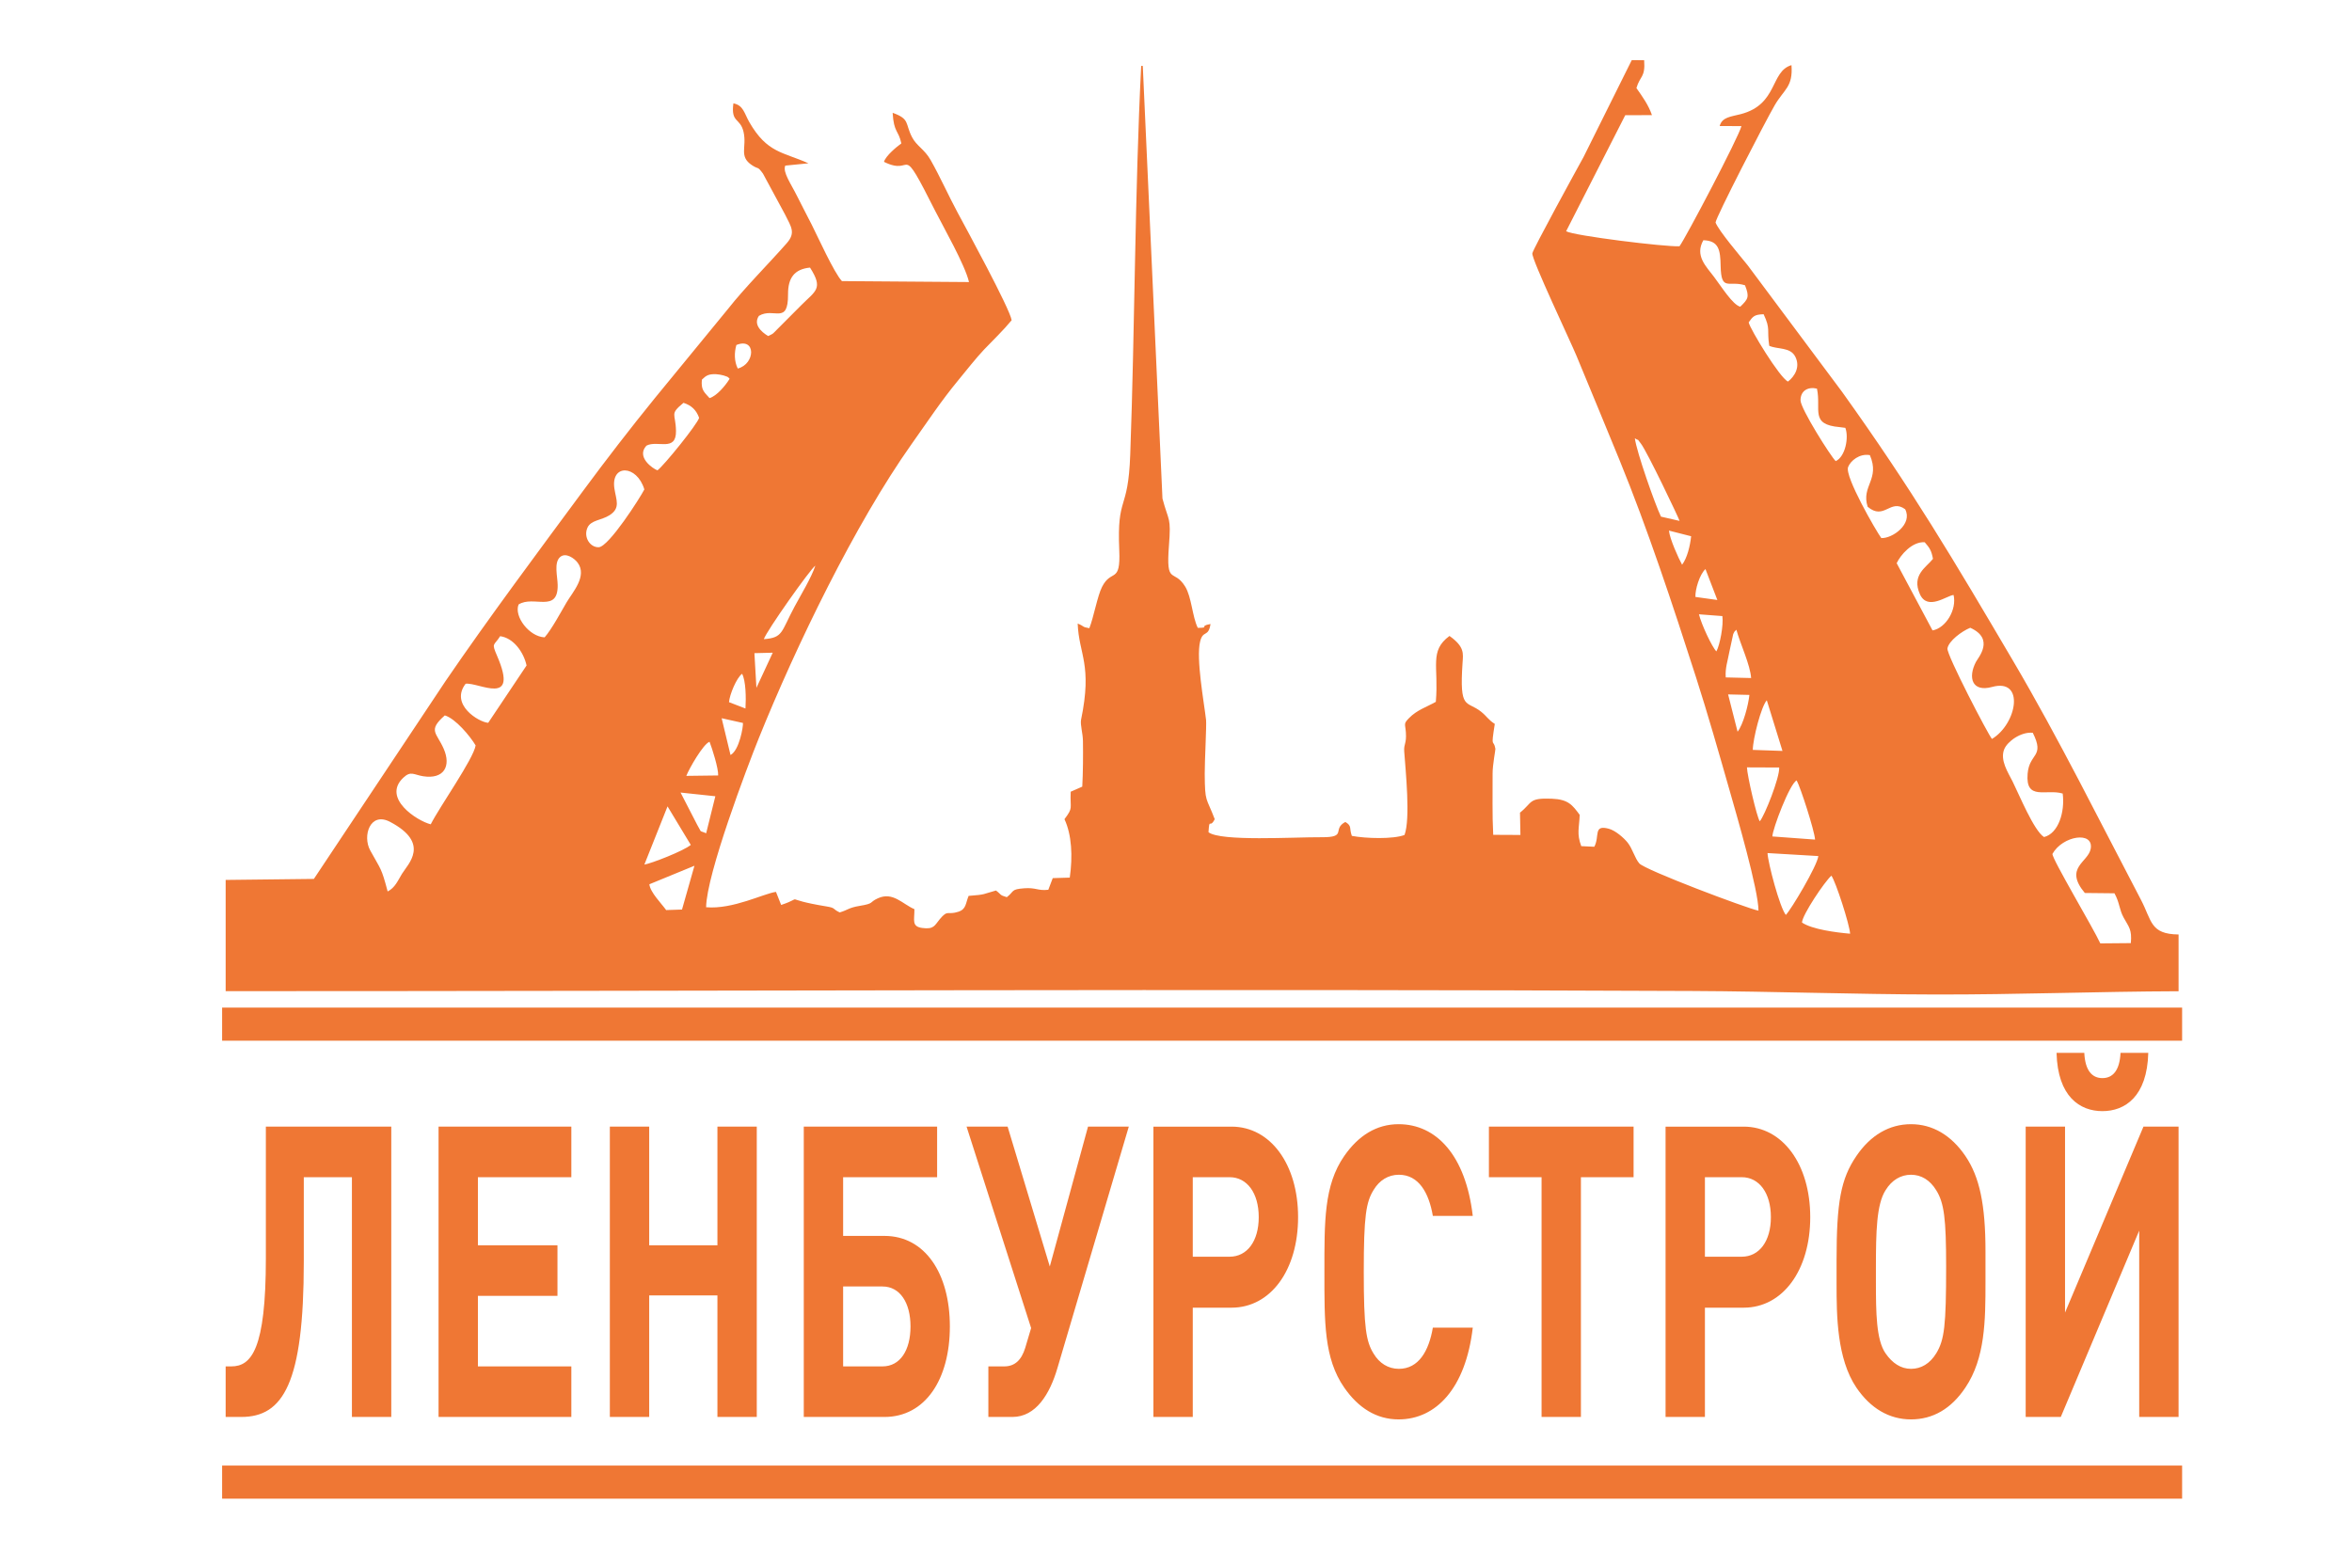 <?xml version="1.0" encoding="UTF-8"?> <!-- Creator: CorelDRAW --> <svg xmlns="http://www.w3.org/2000/svg" xmlns:xlink="http://www.w3.org/1999/xlink" xmlns:xodm="http://www.corel.com/coreldraw/odm/2003" xml:space="preserve" width="300mm" height="200mm" style="shape-rendering:geometricPrecision; text-rendering:geometricPrecision; image-rendering:optimizeQuality; fill-rule:evenodd; clip-rule:evenodd" viewBox="0 0 30000 20000"> <defs> <style type="text/css"> <![CDATA[ .fil0 {fill:#EF7734} .fil1 {fill:#EF7734;fill-rule:nonzero} ]]> </style> </defs> <g id="Слой_x0020_1">  <g id="_1175431169152"> <path class="fil0" d="M14827.29 6359.94l-251.07 -5519.35 -20.34 0.1c-81.89,1619.72 -79.87,3324.78 -139.62,4960.37 -27.32,748.28 -170.9,500.23 -140.05,1218.29 18.73,435.71 -99.25,231.69 -219.37,467.63 -59.68,117.22 -105.05,382.24 -162.23,527.61 -101.95,-18.19 -52.15,-20.03 -148.72,-59.62 15.77,398.91 190.14,520.81 42.81,1229.5 -10.73,66.43 23.06,169.84 24.45,269.01 2.6,185.58 1.32,397.45 -8.73,582.19l-147.5 64.78c-9.97,226.55 36.04,195.97 -79.44,350.37 93.12,198.67 106.32,472.36 67.63,745.37l-217.2 6.65 -56.5 148.66c-135.94,15.34 -154.55,-30.61 -308.72,-18.93 -172.96,13.1 -121.2,36.53 -220.58,113.36 -95.52,-27.26 -65.07,-30.44 -138.38,-85.22 -176.85,48.47 -122.22,51.39 -348.75,68.67 -40.03,95.41 -28.9,168.75 -129.95,202.1 -143.39,47.34 -131.56,-32.6 -238.56,95.72 -66.01,79.17 -72.18,131.74 -223.14,111.58 -138.84,-18.53 -98.77,-99.72 -99.9,-239.85 -150.25,-63.53 -273.62,-226.32 -465.47,-138.98 -118.77,54.07 -38.85,64.96 -233.83,97.2 -138.86,22.97 -145.39,50.39 -253.17,83.37 -97.9,-45.22 -46.7,-56.54 -168.53,-76.45 -617.51,-100.94 -247.84,-130.04 -578.77,-18.86l-65.98 -166.8c-156.12,20.22 -550.22,225.97 -891.09,195.68 5.16,-420.88 522.57,-1786.03 671.43,-2155.27 474.67,-1177.51 1230.98,-2739.07 1948.79,-3752.52 222.84,-314.6 375.05,-547.39 596.51,-816.18 99.01,-120.17 231.12,-288.21 328.98,-390.9 125,-131.16 247.74,-246.96 351.53,-374.19 -25.01,-152.16 -585.9,-1180.92 -686.13,-1366.83 -121.67,-225.67 -225.8,-462.02 -347.78,-676.93 -77.73,-136.95 -178.59,-178.7 -236.43,-290.41 -91.9,-177.5 -23.88,-231.7 -247.8,-311.82 14.97,256.2 74.81,219.11 110.89,390.45 -59.89,43.6 -197.61,156.26 -221.54,235.11 400.14,199.81 183.38,-305.8 656.89,632.68 97.44,193.13 377.54,682.86 427.8,900.97l-1621.11 -12.11c-99.01,-104.02 -313.36,-578.18 -384.8,-719.21 -69.1,-136.38 -131.06,-252.07 -187.3,-366.01 -75.3,-152.49 -186.81,-305.9 -150.26,-388.28l295.49 -29.33c-325.94,-146.04 -525.75,-129.27 -753.34,-523.9 -66.76,-115.77 -75,-215.42 -203.87,-240.99 -34.75,254.13 87.97,180.2 129.73,365.87 43.71,194.42 -63.73,310.17 106.87,423.02 88.76,58.71 66.16,6.55 140.14,106.94l282 522.04c78.15,158.34 139.63,232.34 21.05,367.1 -233.04,264.86 -537.24,569.04 -745.23,833.64l-935.24 1140.62c-317.26,390.58 -629.37,795.81 -917.42,1185.85 -557.8,755.32 -1206.34,1624.3 -1753.65,2425.69l-1679.38 2523.76 -1125.15 12.93 0 1419.03c6220.63,0 12494.2,-30.7 18709.89,-2.09 1033.64,4.75 2053.97,42.46 3099.87,44.67 1039.3,2.21 2080.37,-38.33 3099.86,-41.47l0 -724.2c-363.45,-3.43 -340.39,-176.63 -478.74,-440.18 -526.09,-1002.14 -1048.3,-2058.32 -1629.53,-3045.85 -763.89,-1297.88 -1292.94,-2192.84 -2183.79,-3436.43l-1205.75 -1617c-98.79,-122.31 -362.9,-432.25 -408.06,-542.8 -0.5,-58.93 634.07,-1289.6 754.7,-1497.1 119.31,-205.24 234.72,-231.26 213.73,-511.4 -272.64,79.51 -169.8,501.82 -647.77,625.37 -129.33,33.43 -237.26,37.48 -268.12,151.68l277.76 0.69c-39.77,150.34 -708.17,1420.89 -790.22,1533.14 -181.82,9.32 -1349.5,-134.39 -1446.08,-191.68l754.15 -1480.41 340.64 -0.95c-44.12,-128.29 -117.56,-230.9 -198.25,-345.34 45.65,-157.85 115.49,-132.78 98.68,-355.3l-158.05 -1.21 -615.49 1237.02c-87.61,158.29 -646.84,1178.31 -652.74,1228.35 -9.2,78.12 490.03,1129.87 563.1,1306.83 189.01,457.72 358.59,864.01 549.83,1332.42 357.41,875.4 675.08,1835 974.41,2767.42 150.24,468.01 291.57,964.25 430.09,1449.34 83.57,292.69 368.35,1268.81 367.1,1529.83 -152.73,-30.84 -1445,-518.39 -1519.54,-602.72 -58.3,-65.94 -85.16,-184.84 -148.61,-264.88 -48.57,-61.26 -156.13,-154.79 -240.59,-177.81 -203.17,-55.38 -113.08,96.43 -185.38,229.84l-166.59 -7.89c-59.66,-162.06 -26.15,-227.23 -19.62,-399.34 -93.32,-124.67 -143.86,-198.03 -359.03,-205.93 -298.17,-10.94 -239.25,47.68 -402.54,178.27l5.51 284.37 -347.09 -1.72c-14.24,-269 -5.93,-520.15 -7.79,-781.29 -0.78,-111.15 37.86,-303.23 35.64,-315.98 -23.75,-136.99 -61.25,17.64 -7.68,-318.02 -82.61,-51.07 -99.07,-95.14 -175.27,-155.87 -185.51,-147.86 -277.42,-7.44 -235.95,-622.82 8.06,-119.5 28.04,-204.44 -166.66,-343.11 -261.58,193.11 -134.7,387.52 -174.22,840.48 -121.79,68.85 -239.65,103 -342.18,207.76 -73.74,75.35 -47.3,71.07 -39.7,184.18 9.72,144.9 -28.37,142.62 -21.28,240.45 18.22,251.44 80.84,860.83 3.68,1066.26 -144.22,54.98 -492.29,45.58 -671.77,11.53 -36.71,-101.07 5.79,-124.08 -83.04,-177.69 -174.16,93.05 30.77,197.03 -302.56,194.75 -350.1,-2.38 -1293.68,56.84 -1442.76,-64.19 13.22,-198.31 14.65,-36.49 79.49,-166.07 -108.87,-287.76 -125.25,-202.78 -127.58,-581.05 -0.93,-152.33 24.61,-619.9 17.02,-685.61 -26.18,-226.61 -129.04,-781.31 -75.77,-999.85 37.01,-151.83 105.58,-47.76 132.55,-223.37 -160.83,29.08 4.33,47.85 -162.46,49.06 -70.56,-144.7 -78.4,-392.6 -160.52,-526.53 -145.25,-236.93 -246.76,-5.29 -207.32,-519.98 29.07,-379.35 -2.45,-299.76 -82.58,-603.55zm8532.22 4811.23c56.25,78.09 231.76,622.59 238.89,740.62 -177.2,-14.87 -488.23,-55.51 -614.03,-142.66 5.03,-99.63 288.72,-521.46 375.14,-597.96zm-14660.44 432.37l-202.1 6.82c-57.54,-81.31 -204.02,-225.99 -214.25,-329.22l575.01 -236.35 -158.66 558.75zm14079.21 68.87c-78.76,-98.49 -227.5,-663.81 -233.44,-789.31l648.1 38.17c-11.69,121.14 -348.18,685.22 -414.66,751.14zm3813.91 -280.11l377.79 3.96c68.72,124.76 58.99,203.2 117.12,309.75 67.12,123.04 107.64,150.2 91.84,325.94l-389.39 3.44c-87.05,-191.57 -619.39,-1083 -610.3,-1141.73 130.85,-234.01 528.5,-293.91 487.87,-65.46 -30.91,173.77 -345.61,240.97 -74.93,564.1zm-18373.31 -362.26l295.59 -742.56 296.7 491.45c-93.02,77.72 -505.74,237.74 -592.29,251.11zm-3274.35 343c-82.07,-309.93 -82.59,-268.84 -222.43,-524.07 -101.67,-185.55 -0.8,-497.8 253.25,-363.94 518.89,273.41 229.16,537.04 151.6,663.46 -52.75,85.98 -86.81,175.81 -182.42,224.55zm17972.14 -1416.86c49.74,90.13 226.08,636.74 234.87,755.01l-544.64 -40.13c0.97,-92.13 220.32,-673.32 309.77,-714.88zm-14236.01 154.94l443.68 47.14 -117.23 472.39c-99.95,-43.97 -46.58,5.59 -114.28,-107.91l-212.17 -411.62zm13601.79 -321.26l411.31 1.68c7.91,126.22 -185.17,614 -247.61,686.37 -38.85,-56.13 -161.22,-587.91 -163.7,-688.05zm-13232.14 -326.69c32.86,83.85 114.24,338.94 110.04,429.96l-406.29 5.25c34.26,-89.9 215.33,-407.05 296.25,-435.21zm17259.59 660.6c30.49,237.63 -55.72,509.69 -238.01,554.97 -129.46,-80.62 -318.64,-543.89 -401.54,-709.87 -56.99,-114.11 -162.97,-270.51 -106.22,-410.48 39.45,-97.31 211.28,-225.41 364.2,-209.8 157.43,313.82 -43.43,255 -65.76,521.47 -29.46,351.63 238.52,190.62 447.33,253.71zm-3952.83 -556.93c1.13,-140.2 106.53,-554.46 178.68,-633.1l199.81 646.27 -378.49 -13.17zm-16957.87 336.52c261.9,40.34 358.41,-127.3 259.58,-352.51 -90.5,-206.22 -205.58,-230.11 14.89,-424.14 136.7,41.28 322.89,264.23 393.03,383.09 -26.57,170.59 -457.14,778.87 -572.69,1006.39 -171.03,-41.93 -627.52,-333.51 -349.12,-595.22 96.47,-90.69 132.66,-36.36 254.31,-17.61zm3805.57 -740.54l271.67 60.44c4.81,42.8 -45.72,349.84 -158.73,408.73l-112.94 -469.17zm12837.35 -303.79l271.66 6.43c-13.44,130.67 -78.57,377.94 -150.71,469.43l-120.95 -475.86zm-12743.59 98.84c7.12,-95.26 95.93,-310.6 166.94,-362.03 48,88.55 51.54,306.08 43.15,442.96l-210.09 -80.93zm12713.61 -315.7c-9.66,-118.09 25.65,-211.07 45.77,-324.78l49.39 -227.95c23.2,-47.98 13.59,-26.06 40.32,-55.68 49.15,179.45 178.1,450.99 187.95,616.34l-323.43 -7.93zm-12389.51 -309.49l233.89 -5.86 -208.27 448.38 -25.62 -442.52zm15785 1094.41c-47.73,-53.61 -580.81,-1077.39 -567.78,-1154.64 16.16,-95.78 183,-220.14 291.01,-263.63 316.83,142.64 100.63,381.2 72.02,436.41 -103.82,200.34 -49.12,388.74 206.28,318.54 422.67,-116.19 318.24,472.03 -1.53,663.32zm-19028.38 -1310.79c171.42,22.4 300.26,204.78 337.22,373.5l-489.25 731.5c-116.7,-6.38 -493.14,-231.79 -287.88,-498.6 169.07,-19.84 683.84,300.66 402.1,-352.95 -76.09,-176.52 -42.12,-124.65 37.81,-253.45zm15589.84 -256.59c16.12,115.08 -31.08,369.08 -76.48,450.39 -55.29,-54.47 -191.66,-345.68 -222.32,-473.16l298.8 22.77zm-343.81 -244.22c-4.39,-92.58 52.75,-287.14 128.22,-355.49l151.54 394.37 -279.76 -38.88zm-15010.57 96.23c189.37,-120.72 503.85,114.47 498.55,-247.79 -1.62,-110.72 -51.06,-285.82 31.55,-357.74 71.52,-62.26 181.73,16.68 223.11,72.32 126.71,170.36 -64.93,376.68 -141.19,506.59 -71.63,122.02 -190.26,343.63 -279.89,445.88 -197.12,-7.99 -393.83,-268.59 -332.13,-419.26zm3128.18 442.57c31.07,-100.58 593.39,-895.76 656.99,-938.13 -51.54,156.09 -182.72,368.98 -265.8,524.17 -173.56,324.24 -143.96,395.4 -391.19,413.96zm14449.5 -969.39c47.84,-102.51 194.25,-277 357.25,-267.51 62.76,72.27 85.84,104.73 105.68,212.15 -83.69,107.74 -277.23,205.51 -166.2,451.9 96.94,215.09 346.57,14.52 428.97,9.03 43.33,185.64 -97.56,421.98 -268.27,452.18l-457.43 -857.75zm-2621.76 -343.62c-12.87,122.63 -49.9,276.55 -115.37,363.31 -42.96,-76.66 -158.25,-329.84 -167.51,-435.37l282.88 72.06zm-13934.03 140.12c-108.87,3.71 -196.18,-126.83 -144.43,-247.19 43.31,-100.76 176.63,-93.84 283.04,-161.7 142.56,-90.9 84.13,-192.17 61.63,-339.48 -47.96,-313.98 285.82,-306.63 381.93,10.83 -48.89,98.13 -453.43,733.15 -582.17,737.54zm16359.49 -116.78c-68.14,-93.8 -468.49,-786.33 -423.6,-905.35 30.41,-80.62 145.93,-176.65 278.17,-152.8 133.27,311.98 -114.26,392.01 -28.24,658.82 211.98,178.67 286.81,-108.62 478.12,31.34 99.32,189.14 -164.17,375.34 -304.45,367.99zm-3067.31 -1206.65c78.38,98.1 487.9,958.52 494.23,987.38l-237.09 -54.19c-75.13,-155.36 -310.15,-822.14 -333.28,-999.77 75.28,47.61 10.39,-15.71 76.14,66.58zm-12306.45 -160.25c-3.79,-231.01 -86.11,-208.06 95.86,-358.63 100.39,32.91 161.72,89.04 199.26,191.43 -23.52,83.21 -447.35,607.71 -531.39,669.82 -58.14,-20.25 -274.95,-168.97 -141.15,-314.34 138.75,-75.45 381.92,84.42 377.42,-188.28zm14343.6 -390.26c-0.51,-125.05 98.39,-176.37 209.65,-149.24 57.2,267.97 -94.45,458.01 290.53,491.03l71.44 9.1c46.99,124.15 -0.68,368.42 -122.69,424.56 -59.19,-53.43 -448.49,-668.51 -448.93,-775.45zm-14013.35 -263.95c54.4,-53.62 86.06,-72.5 179.18,-69.8 23.67,0.7 74.34,8.98 96.91,16.1 84.34,26.64 50.51,22.44 77.89,42.52 -53.44,87.47 -165.24,220.36 -256.25,246.66 -73.64,-80.8 -109.52,-106.95 -97.73,-235.48zm439.99 -442.17c252.3,-101.97 243.61,242.56 17.55,300.39 -46.23,-94.71 -44.99,-204.87 -17.55,-300.39zm13174.46 10.2c105.56,48.06 267.74,13.6 331.88,138.46 67.83,132.04 -9.43,253.42 -92.95,317.81 -104.45,-46.37 -485.98,-672.53 -501.31,-755.1 52.94,-74.29 69.65,-100.3 190.49,-103.8 91.08,191.76 40.09,196.17 71.89,402.63zm-12886.94 -381.85c189.44,-114.71 373.97,123.23 371.58,-276.89 -1.24,-208.03 81.58,-319.27 280.18,-338.93 173.86,271.98 71.63,294.64 -114.25,482.17l-303.66 304.79c-63.94,62.7 -39.05,49.9 -116.34,86.48 -93.37,-56.78 -190.04,-150.62 -117.51,-257.62zm12046.46 -964.88c200.45,6.32 216.21,127.57 220.4,328.85 6.89,331.67 104.53,180.25 310.86,246.09 59.29,149.59 39.71,175.86 -60.75,273.21 -95.22,-24.49 -235.96,-249.44 -333.98,-380.14 -99.68,-132.9 -248.79,-270.11 -136.53,-468.01z"></path> <path class="fil1" d="M4990.8 18076.95l0 -3703.81 -1599.72 0 0 1680.24c0,1160.04 -184.17,1378.53 -440.56,1378.53l-72.22 0 0 645.04 198.62 0c534.44,0 798.05,-426.57 798.05,-1981.95l0 -1076.8 613.89 0 0 3058.75 501.94 0zm2296.68 0l0 -645.04 -1191.67 0 0 -899.93 1014.72 0 0 -645.06 -1014.72 0 0 -868.72 1191.67 0 0 -645.06 -1693.62 0 0 3703.81 1693.62 0zm2365.29 0l0 -3703.81 -501.96 0 0 1513.78 -870.28 0 0 -1513.78 -501.95 0 0 3703.81 501.95 0 0 -1550.18 870.28 0 0 1550.18 501.96 0zm2462.78 -1154.83c0,-676.26 -317.76,-1154.85 -834.15,-1154.85l-527.24 0 0 -749.07 1198.9 0 0 -645.06 -1700.85 0 0 3703.81 1029.19 0c519.99,0 834.15,-478.57 834.15,-1154.83zm-501.94 0c0,306.92 -133.62,509.79 -357.51,509.79l-501.94 0 0 -1019.58 501.94 0c223.89,0 357.51,208.08 357.51,509.79zm2784.18 -2548.98l-520 0 -487.51 1784.29 -538.05 -1784.29 -523.63 0 823.35 2569.79 -75.83 254.89c-46.95,150.85 -130.01,234.09 -267.24,234.09l-202.21 0 0 645.04 306.94 0c299.72,0 476.67,-291.3 574.17,-624.23l910.01 -3079.58zm314.15 0l0 3703.81 501.96 0 0 -1394.13 494.73 0c498.34,0 848.61,-478.57 848.61,-1154.83 0,-676.26 -353.88,-1154.85 -848.61,-1154.85l-996.69 0zm501.96 1659.44l0 -1014.38 469.45 0c223.89,0 371.95,202.87 371.95,509.79 0,306.92 -148.06,504.59 -371.95,504.59l-469.45 0zm3571.39 905.14l-509.15 0c-50.56,296.51 -180.56,525.39 -433.35,525.39 -137.21,0 -249.17,-72.81 -321.37,-192.46 -97.5,-156.07 -126.4,-332.93 -126.4,-1045.59 0,-712.69 28.9,-889.55 126.4,-1045.6 72.2,-119.65 184.16,-192.48 321.37,-192.48 252.79,0 382.79,228.89 433.35,525.39l509.15 0c-90.27,-775.08 -465.82,-1170.43 -946.11,-1170.43 -281.66,0 -512.76,145.66 -693.33,405.75 -260.01,374.54 -252.78,837.51 -252.78,1477.37 0,639.83 -7.23,1102.8 252.78,1477.35 180.57,260.1 411.67,405.76 693.33,405.76 476.68,0 855.84,-395.35 946.11,-1170.45zm2051.14 -1919.52l0 -645.06 -1845.3 0 0 645.06 671.68 0 0 3058.75 501.94 0 0 -3058.75 671.68 0zm408.03 -645.06l0 3703.81 501.96 0 0 -1394.13 494.73 0c498.34,0 848.61,-478.57 848.61,-1154.83 0,-676.26 -353.89,-1154.85 -848.61,-1154.85l-996.69 0zm501.96 1659.44l0 -1014.38 469.45 0c223.89,0 371.95,202.87 371.95,509.79 0,306.92 -148.06,504.59 -371.95,504.59l-469.45 0zm3578.63 -67.63c0,-598.22 -75.83,-951.96 -256.4,-1217.26 -180.56,-265.29 -418.89,-405.75 -693.34,-405.75 -278.04,0 -516.37,140.46 -696.94,405.75 -198.61,291.32 -252.78,587.82 -252.78,1326.5l0 306.92c0,400.56 3.61,951.96 252.78,1321.3 180.57,265.31 418.9,405.76 696.94,405.76 278.06,0 512.78,-135.27 693.34,-405.76 252.79,-374.55 256.4,-858.33 256.4,-1342.11l0 -395.35zm-501.95 192.48c0,754.28 -21.67,936.34 -126.4,1108.02 -79.43,130.04 -191.38,197.66 -321.39,197.66 -129.99,0 -238.33,-72.81 -324.99,-197.66 -119.18,-171.68 -122.78,-520.21 -122.78,-905.15l0 -187.27c0,-457.77 7.21,-806.3 122.78,-988.36 79.43,-130.06 195,-197.69 324.99,-197.69 130.01,0 241.96,67.63 321.39,197.69 101.12,161.26 126.4,364.13 126.4,972.76zm2578.33 -2725.83l-353.88 0c-10.82,228.88 -101.09,322.52 -231.1,322.52 -130.01,0 -220.3,-93.64 -231.12,-322.52l-353.88 0c14.44,561.81 299.71,743.88 585,743.88 285.27,0 570.55,-182.07 584.98,-743.88zm386.41 4645.35l0 -3703.81 -447.79 0 -1000.28 2372.1 0 -2372.1 -501.95 0 0 3703.81 447.8 0 1000.28 -2377.3 0 2377.3 501.94 0z"></path> <polygon class="fil0" points="2833.08,12854.61 27833.08,12854.61 27833.08,13276.91 2833.08,13276.91 "></polygon> <polygon class="fil0" points="2833.08,18697.21 27833.08,18697.21 27833.08,19119.51 2833.08,19119.51 "></polygon> </g> </g> </svg> 